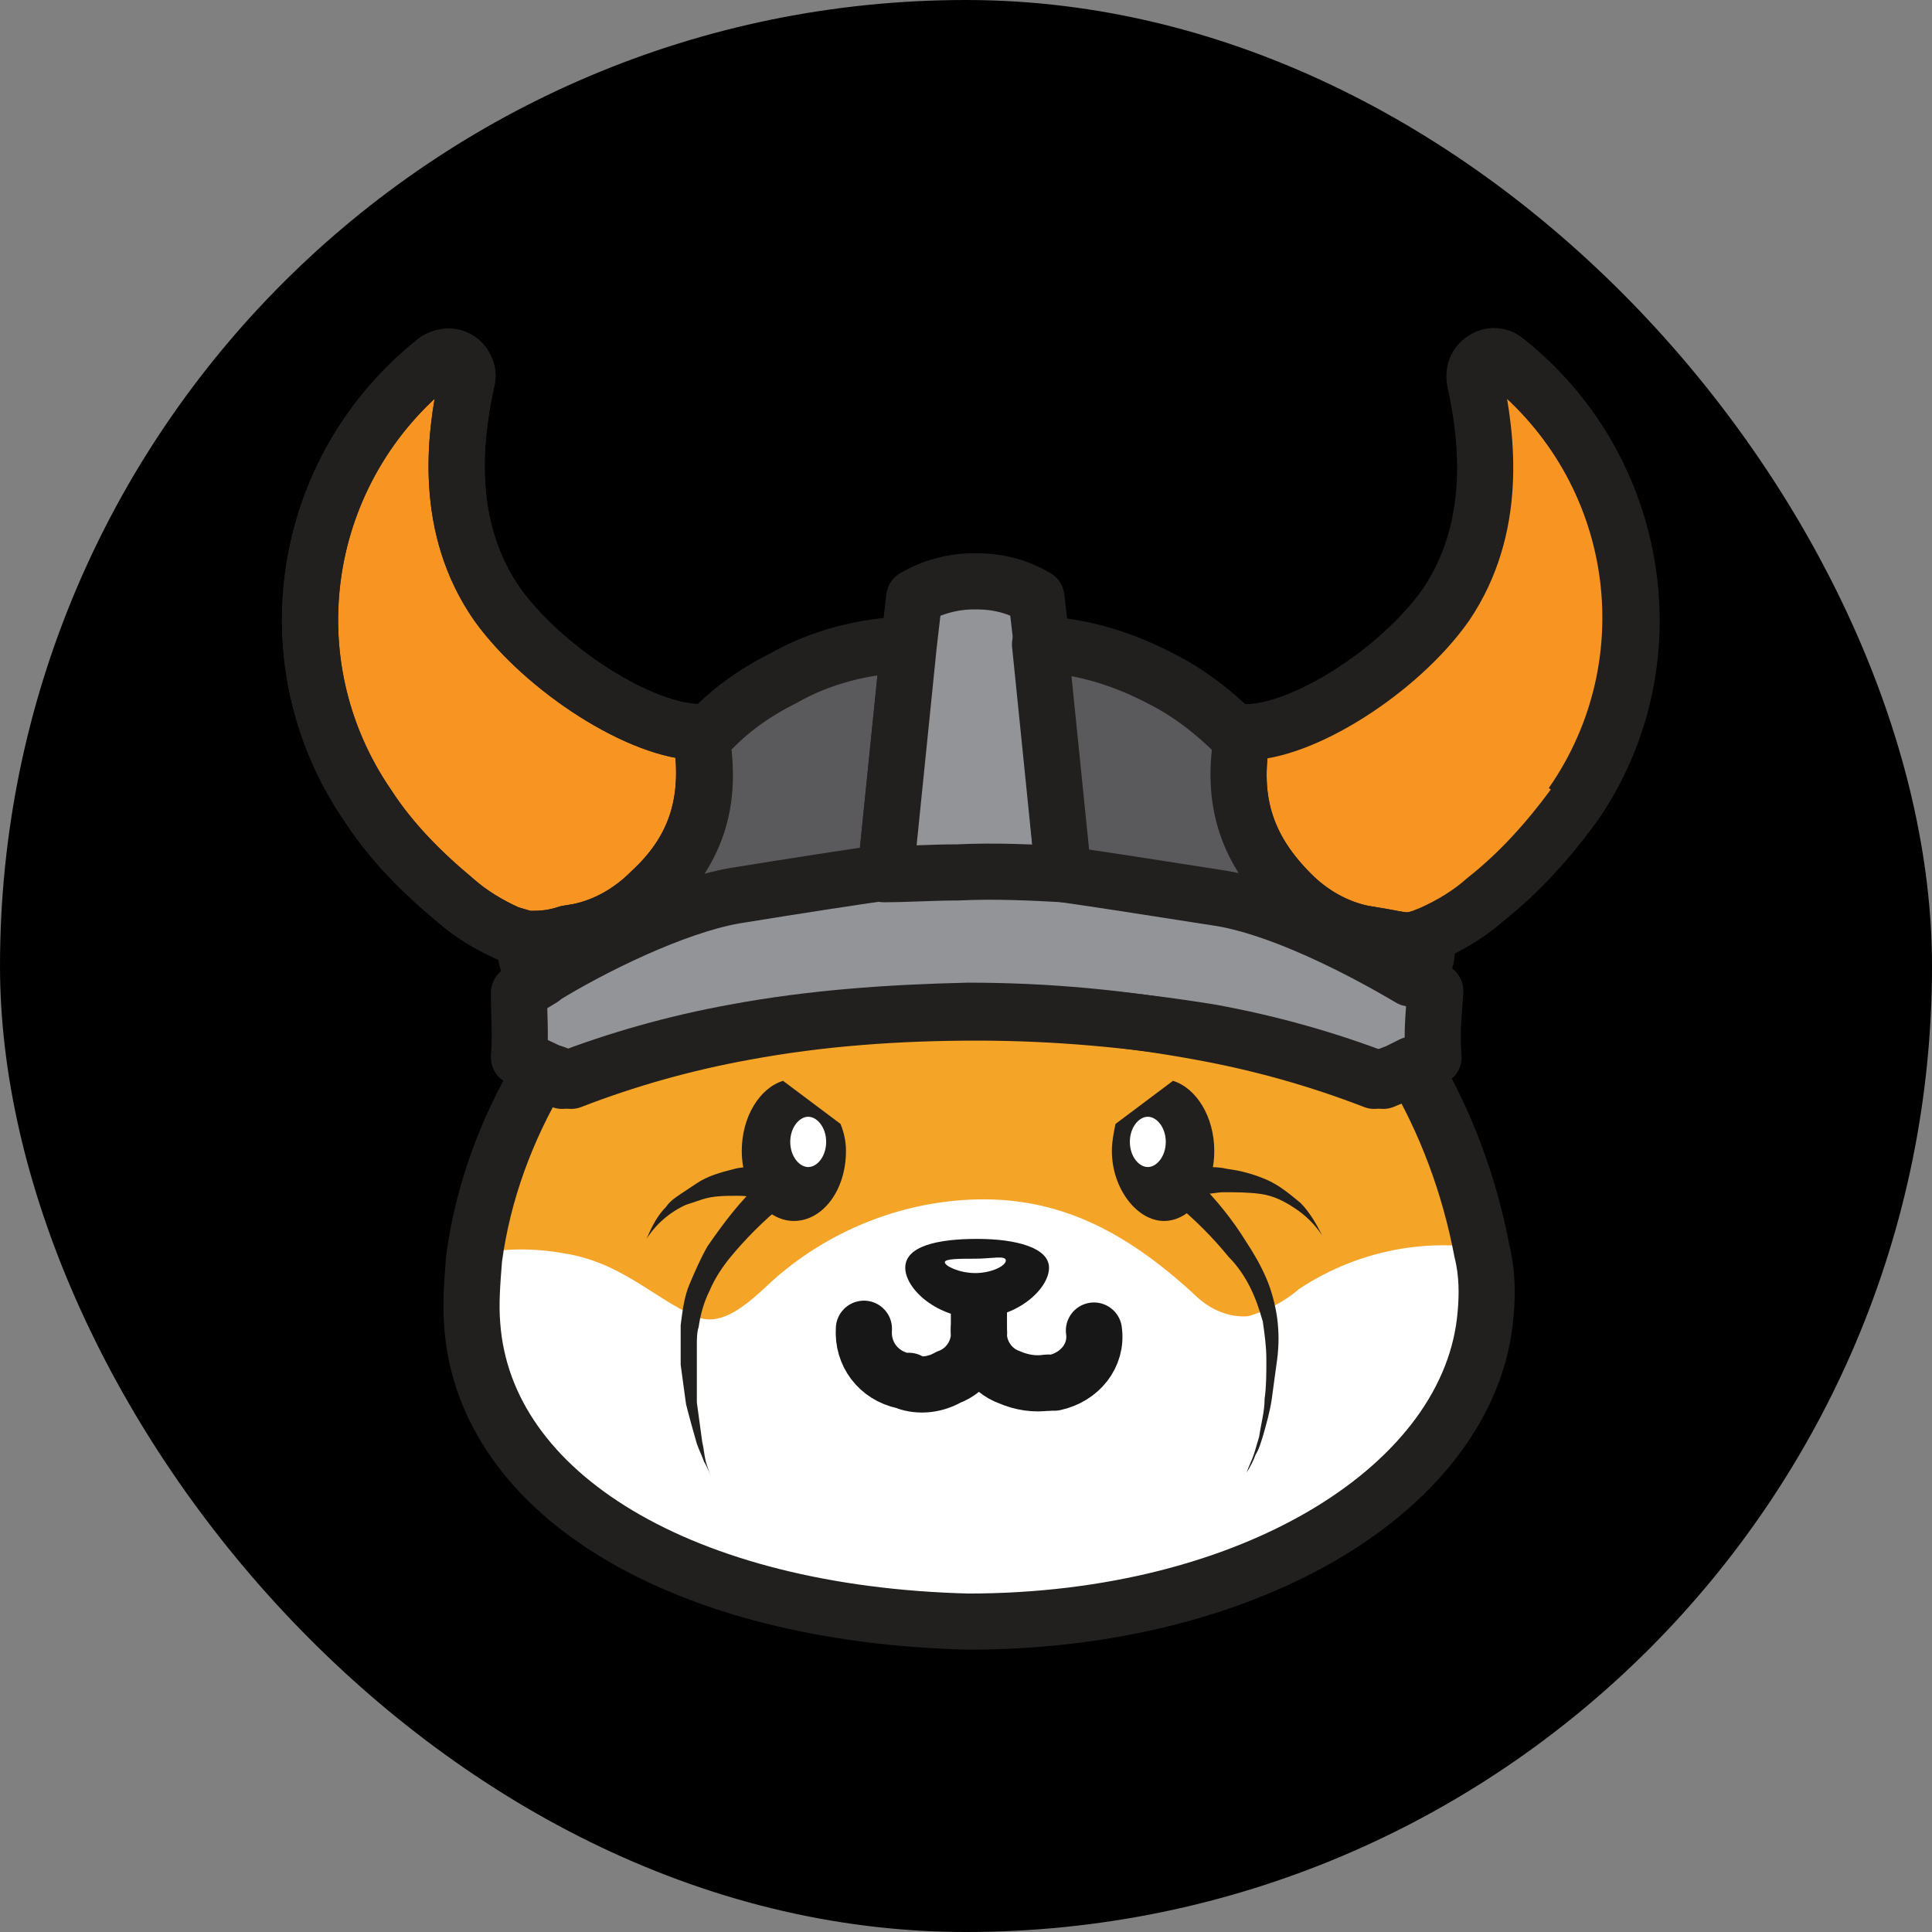 <svg width="32" height="32" viewBox="0 0 32 32" fill="none" xmlns="http://www.w3.org/2000/svg">
<rect x="0" y="0" width="32" height="32" fill="#808080" stroke="none"/>
<rect width="32" height="32" rx="16" fill="black"/>
<path d="M24.606 21.741C24.368 24.568 21.035 26.948 16.035 26.829C11.333 26.71 8.03 24.746 7.792 21.919C7.762 21.562 7.792 21.205 7.822 20.818C7.971 19.717 8.357 18.675 8.923 17.723L9.28 17.872C10.203 17.515 11.155 17.247 12.137 17.068C13.417 16.89 14.726 16.86 16.006 16.949C17.285 16.86 18.595 16.89 19.874 17.068C20.856 17.247 21.809 17.515 22.731 17.872L23.088 17.723L23.326 17.604C23.892 18.556 24.279 19.598 24.487 20.699C24.547 21.026 24.576 21.384 24.547 21.711" fill="#F4A427"/>
<path d="M24.606 21.741C24.368 24.538 21.065 26.829 16.035 26.8C11.333 26.681 8.03 24.716 7.792 21.889C7.762 21.532 7.792 21.175 7.822 20.788C8.328 20.669 8.834 20.669 9.34 20.759C10.292 20.907 10.828 21.503 11.512 21.8C11.899 21.979 12.286 21.681 12.643 21.354C13.595 20.431 14.875 19.896 16.184 19.866C17.523 19.836 18.624 20.372 19.785 21.443C20.023 21.681 20.35 21.83 20.678 21.8C20.975 21.711 21.273 21.562 21.511 21.354C22.404 20.759 23.475 20.52 24.517 20.669C24.606 21.056 24.636 21.384 24.606 21.741Z" fill="white"/>
<path d="M10.768 14.777C10.441 15.104 10.024 15.342 9.578 15.432L9.399 15.461C9.221 15.521 9.042 15.551 8.834 15.551C8.804 15.551 8.744 15.551 8.715 15.551C8.625 15.521 8.506 15.491 8.417 15.461C8.09 15.313 7.792 15.134 7.524 14.896C6.989 14.45 6.483 13.944 6.096 13.348C4.459 10.968 4.965 7.754 7.227 5.968C7.375 5.879 7.554 5.879 7.673 6.028C7.733 6.117 7.762 6.206 7.733 6.296C7.524 7.248 7.346 8.736 8.238 10.015C9.012 11.087 10.619 12.128 11.601 12.128C11.81 13.319 11.482 14.122 10.768 14.777Z" fill="#F79422"/>
<path d="M10.768 14.777C10.441 15.104 10.024 15.342 9.578 15.432L9.399 15.461C9.221 15.521 9.042 15.551 8.834 15.551C8.804 15.551 8.744 15.551 8.715 15.551C8.625 15.521 8.506 15.491 8.417 15.461C8.09 15.313 7.792 15.134 7.524 14.896C6.989 14.45 6.483 13.944 6.096 13.348C4.459 10.968 4.965 7.754 7.227 5.968C7.375 5.879 7.554 5.879 7.673 6.028C7.733 6.117 7.762 6.206 7.733 6.296C7.524 7.248 7.346 8.736 8.238 10.015C9.012 11.087 10.619 12.128 11.601 12.128C11.81 13.319 11.482 14.122 10.768 14.777Z" stroke="#221F1F" stroke-width="0.93" stroke-linejoin="round"/>
<path d="M15.053 10.67L14.666 14.479H14.637C14.041 14.569 13.238 14.688 12.137 14.866C11.125 15.015 9.756 15.729 8.953 16.205L8.863 15.581C9.042 15.551 9.25 15.521 9.429 15.491L9.607 15.461C10.054 15.372 10.47 15.134 10.798 14.807C11.482 14.122 11.839 13.348 11.601 12.128L11.72 12.158C12.077 11.771 12.494 11.474 12.97 11.236C13.595 10.879 14.309 10.7 15.053 10.67Z" fill="#5A595C"/>
<path d="M15.053 10.67L14.666 14.479H14.637C14.041 14.569 13.238 14.688 12.137 14.866C11.125 15.015 9.756 15.729 8.953 16.205L8.863 15.581C9.042 15.551 9.25 15.521 9.429 15.491L9.607 15.461C10.054 15.372 10.47 15.134 10.798 14.807C11.482 14.122 11.839 13.348 11.601 12.128L11.72 12.158C12.077 11.771 12.494 11.474 12.97 11.236C13.595 10.879 14.309 10.7 15.053 10.67Z" stroke="#221F1F" stroke-width="0.93" stroke-linejoin="round"/>
<path d="M23.743 17.515L23.505 17.634L23.267 17.753L22.91 17.902C21.987 17.545 21.035 17.277 20.053 17.098C18.773 16.86 17.494 16.741 16.184 16.741C14.875 16.741 13.595 16.83 12.316 17.098C11.333 17.277 10.381 17.545 9.459 17.902C9.34 17.842 9.221 17.783 9.101 17.753L8.596 17.515C8.625 17.098 8.596 16.86 8.596 16.444C8.685 16.384 8.834 16.295 8.982 16.205L9.012 16.176C9.786 15.7 11.155 15.015 12.167 14.836C13.268 14.658 14.041 14.539 14.666 14.45C15.053 14.42 15.47 14.42 15.887 14.42C16.512 14.42 17.077 14.42 17.642 14.45C18.238 14.539 19.041 14.658 20.172 14.836C21.213 14.985 22.582 15.7 23.386 16.176H23.416C23.564 16.265 23.683 16.324 23.773 16.414C23.743 16.86 23.713 17.098 23.743 17.515Z" fill="#929497"/>
<path d="M23.743 17.515L23.505 17.634L23.267 17.753L22.91 17.902C21.987 17.545 21.035 17.277 20.053 17.098C18.773 16.89 17.494 16.771 16.184 16.771C14.875 16.771 13.595 16.86 12.316 17.098C11.333 17.277 10.381 17.545 9.459 17.902C9.34 17.842 9.221 17.783 9.101 17.753L8.596 17.515C8.625 17.098 8.596 16.86 8.596 16.444C8.685 16.384 8.834 16.295 8.982 16.205L9.012 16.176C9.786 15.7 11.155 15.015 12.167 14.836C13.268 14.658 14.041 14.539 14.666 14.45C15.053 14.42 15.47 14.42 15.887 14.42C16.512 14.42 17.077 14.42 17.642 14.45C18.238 14.539 19.041 14.658 20.172 14.836C21.213 14.985 22.582 15.7 23.386 16.176H23.416C23.564 16.265 23.683 16.324 23.773 16.414C23.743 16.86 23.713 17.098 23.743 17.515Z" stroke="#221F1F" stroke-width="0.93" stroke-linecap="round" stroke-linejoin="round"/>
<path d="M17.613 14.479C17.077 14.45 16.482 14.42 15.857 14.45C15.44 14.45 15.024 14.479 14.637 14.479H14.666L15.053 10.67L15.143 9.896C15.44 9.718 15.797 9.629 16.125 9.629H16.184C16.541 9.629 16.869 9.718 17.166 9.896L17.256 10.67V10.7L17.613 14.479Z" fill="#929497"/>
<path d="M17.613 14.479C17.077 14.45 16.482 14.42 15.857 14.45C15.44 14.45 15.024 14.479 14.637 14.479H14.666L15.053 10.67L15.143 9.896C15.44 9.718 15.797 9.629 16.125 9.629H16.184C16.541 9.629 16.869 9.718 17.166 9.896L17.256 10.67V10.7L17.613 14.479Z" stroke="#221F1F" stroke-width="0.93" stroke-linecap="round" stroke-linejoin="round"/>
<circle cx="23.505" cy="17.634" r="0.149" fill="#221F1F"/>
<path d="M24.606 21.77C24.368 24.598 20.767 26.859 16.035 26.859C11.333 26.74 8.03 24.776 7.822 21.949C7.792 21.592 7.822 21.235 7.852 20.848C8 19.747 8.387 18.705 8.953 17.753L9.31 17.902C10.232 17.545 11.185 17.277 12.167 17.098C13.446 16.86 14.726 16.771 16.035 16.741C17.345 16.741 18.624 16.86 19.904 17.098C20.886 17.277 21.838 17.545 22.761 17.902L23.148 17.753L23.386 17.634C23.951 18.586 24.338 19.628 24.547 20.729C24.636 21.086 24.636 21.443 24.606 21.77Z" stroke="#221F1F" stroke-width="0.93" stroke-linecap="round" stroke-linejoin="round"/>
<path d="M26.064 13.348C25.648 13.914 25.171 14.45 24.606 14.896C24.338 15.134 24.041 15.313 23.713 15.461L23.564 15.521L23.475 15.551C23.267 15.61 23.148 15.551 22.761 15.491L22.582 15.461C22.136 15.372 21.719 15.134 21.392 14.807C20.707 14.122 20.35 13.348 20.588 12.128C21.541 12.158 23.177 11.117 23.951 10.015C24.814 8.736 24.636 7.248 24.427 6.296C24.398 6.117 24.487 5.968 24.666 5.909C24.755 5.879 24.874 5.909 24.933 5.968C27.195 7.754 27.701 10.998 26.064 13.348Z" fill="#F79422"/>
<path d="M26.064 13.348C25.648 13.914 25.171 14.45 24.606 14.896C24.338 15.134 24.041 15.313 23.713 15.461L23.564 15.521L23.475 15.551C23.267 15.61 23.148 15.551 22.761 15.491L22.582 15.461C22.136 15.372 21.719 15.134 21.392 14.807C20.707 14.122 20.35 13.348 20.588 12.128C21.541 12.158 23.177 11.117 23.951 10.015C24.814 8.736 24.636 7.248 24.427 6.296C24.398 6.117 24.487 5.968 24.666 5.909C24.755 5.879 24.874 5.909 24.933 5.968C27.195 7.754 27.701 10.998 26.064 13.348Z" stroke="#221F1F" stroke-width="0.93" stroke-linejoin="round"/>
<path d="M23.475 15.551L23.356 16.205C22.553 15.729 21.184 15.015 20.142 14.866C19.011 14.688 18.238 14.569 17.613 14.479L17.226 10.67C17.91 10.7 18.595 10.908 19.22 11.236C19.696 11.474 20.112 11.801 20.47 12.158L20.588 12.128C20.35 13.319 20.707 14.122 21.392 14.807C21.719 15.134 22.136 15.372 22.582 15.461C22.612 15.461 22.731 15.521 22.761 15.521C22.999 15.61 23.237 15.61 23.475 15.551Z" fill="#5A595C"/>
<path d="M23.475 15.551L23.356 16.205C22.553 15.729 21.184 15.015 20.142 14.866C19.011 14.688 18.238 14.569 17.613 14.479L17.226 10.67C17.91 10.7 18.595 10.908 19.22 11.236C19.696 11.474 20.112 11.801 20.47 12.158L20.588 12.128C20.35 13.319 20.707 14.122 21.392 14.807C21.719 15.134 22.136 15.372 22.582 15.461L22.761 15.491C23.148 15.551 23.267 15.61 23.475 15.551Z" stroke="#221F1F" stroke-width="0.93" stroke-linejoin="round"/>
<path d="M17.226 10.67H17.107" stroke="#221F1F" stroke-width="0.93" stroke-linejoin="round"/>
<path d="M23.505 15.402C23.713 15.64 23.654 15.997 23.416 16.205C23.386 16.235 23.386 16.235 23.356 16.265" fill="#F79422"/>
<path d="M23.505 15.402C23.713 15.64 23.654 15.997 23.416 16.205C23.386 16.235 23.386 16.235 23.356 16.265" stroke="#221F1F" stroke-width="0.93" stroke-miterlimit="10"/>
<path d="M8.834 15.402C8.625 15.64 8.685 15.997 8.923 16.205C8.953 16.235 8.953 16.235 8.982 16.265" fill="#F79422"/>
<path d="M8.834 15.402C8.625 15.64 8.685 15.997 8.923 16.205C8.953 16.235 8.953 16.235 8.982 16.265" stroke="#221F1F" stroke-width="0.93" stroke-miterlimit="10"/>
<path d="M15.053 22.901C15.262 22.961 15.5 22.931 15.708 22.812C16.035 22.693 16.244 22.366 16.214 22.008C16.184 22.366 16.392 22.693 16.72 22.812C16.928 22.901 17.137 22.931 17.345 22.901" stroke="#171717" stroke-width="0.93" stroke-linecap="round" stroke-linejoin="round"/>
<path d="M17.375 20.997C17.375 21.354 16.839 21.83 16.184 21.83C15.529 21.83 14.994 21.354 14.994 20.997C14.994 20.64 15.529 20.52 16.184 20.52C16.839 20.52 17.375 20.669 17.375 20.997Z" fill="#171717"/>
<path d="M16.66 20.878C16.66 20.967 16.422 21.086 16.154 21.086C15.886 21.086 15.649 20.967 15.649 20.907C15.649 20.848 15.886 20.848 16.154 20.848C16.422 20.848 16.66 20.788 16.66 20.878Z" fill="white"/>
<path d="M14.309 22.008C14.28 22.425 14.547 22.782 14.964 22.871H15.053" stroke="#171717" stroke-width="0.93" stroke-linecap="round" stroke-linejoin="round"/>
<path d="M16.214 21.592C16.214 21.741 16.214 21.86 16.214 22.008" stroke="#171717" stroke-width="0.93" stroke-linecap="round" stroke-linejoin="round"/>
<path d="M17.375 22.901H17.464C17.88 22.812 18.178 22.455 18.119 22.038" stroke="#171717" stroke-width="0.93" stroke-linecap="round" stroke-linejoin="round"/>
<path d="M24.933 5.968C27.195 7.754 27.671 10.968 26.034 13.319" stroke="#221F1F" stroke-width="0.93" stroke-linejoin="round"/>
<path d="M10.768 14.777C10.441 15.104 10.024 15.342 9.578 15.432L9.399 15.461C9.221 15.521 9.042 15.551 8.834 15.551C8.804 15.551 8.744 15.551 8.715 15.551C8.625 15.521 8.506 15.491 8.417 15.461C8.09 15.313 7.792 15.134 7.524 14.896C6.989 14.45 6.483 13.944 6.096 13.348C4.459 10.968 4.965 7.754 7.227 5.968C7.375 5.879 7.554 5.879 7.673 6.028C7.733 6.117 7.762 6.206 7.733 6.296C7.524 7.248 7.346 8.736 8.238 10.015C9.012 11.087 10.619 12.128 11.601 12.128C11.81 13.319 11.482 14.122 10.768 14.777Z" stroke="#221F1F" stroke-width="0.93" stroke-linejoin="round"/>
<path d="M14.012 19.062C14.012 19.717 13.625 20.223 13.149 20.223C12.673 20.223 12.286 19.687 12.286 19.062C12.286 18.497 12.583 18.021 12.97 17.902L13.922 18.616C13.982 18.765 14.012 18.913 14.012 19.062Z" fill="#221F1F"/>
<path d="M13.684 18.913C13.684 19.152 13.536 19.33 13.387 19.33C13.238 19.33 13.089 19.152 13.089 18.913C13.089 18.675 13.238 18.497 13.387 18.497C13.536 18.497 13.684 18.675 13.684 18.913Z" fill="white"/>
<path d="M12.97 19.955C12.643 20.223 12.345 20.52 12.077 20.848C11.958 20.997 11.839 21.175 11.75 21.384C11.661 21.562 11.601 21.77 11.572 21.979C11.542 22.068 11.542 22.187 11.542 22.276V22.425V22.574C11.542 22.782 11.542 22.991 11.542 23.229C11.572 23.437 11.601 23.675 11.631 23.883C11.661 24.002 11.661 24.092 11.691 24.211C11.72 24.3 11.75 24.419 11.81 24.508C11.75 24.419 11.72 24.3 11.661 24.211C11.631 24.121 11.572 24.002 11.542 23.913C11.482 23.705 11.423 23.496 11.363 23.258C11.333 23.05 11.304 22.812 11.274 22.604V22.455V22.276C11.274 22.157 11.274 22.038 11.274 21.949C11.304 21.711 11.333 21.473 11.423 21.265C11.512 21.056 11.601 20.848 11.72 20.64C11.988 20.253 12.256 19.896 12.583 19.598C12.702 19.509 12.851 19.509 12.97 19.598C13.059 19.657 13.089 19.836 12.97 19.955Z" fill="#221F1F"/>
<path d="M12.762 19.866C12.732 19.866 12.732 19.866 12.702 19.866H12.673H12.613L12.464 19.836C12.375 19.806 12.286 19.806 12.196 19.806C12.018 19.806 11.81 19.806 11.631 19.866C11.542 19.896 11.452 19.925 11.363 19.955C11.095 20.074 10.857 20.282 10.709 20.52C10.798 20.312 10.887 20.134 11.036 19.985C11.095 19.896 11.185 19.836 11.274 19.776C11.363 19.717 11.452 19.657 11.542 19.598C11.72 19.479 11.929 19.419 12.167 19.36C12.286 19.33 12.375 19.33 12.494 19.33C12.553 19.33 12.613 19.33 12.673 19.33H12.792C12.94 19.33 13.059 19.449 13.089 19.598C13.119 19.747 12.94 19.866 12.762 19.866Z" fill="#221F1F"/>
<path d="M20.112 19.062C20.112 19.717 19.726 20.223 19.279 20.223C18.833 20.223 18.416 19.687 18.416 19.062C18.416 18.913 18.446 18.765 18.476 18.616L19.428 17.902C19.815 18.021 20.112 18.497 20.112 19.062Z" fill="#221F1F"/>
<path d="M18.714 18.913C18.714 19.152 18.862 19.33 19.011 19.33C19.16 19.33 19.309 19.152 19.309 18.913C19.309 18.675 19.16 18.497 19.011 18.497C18.862 18.497 18.714 18.675 18.714 18.913Z" fill="white"/>
<path d="M19.815 19.538C20.142 19.866 20.41 20.193 20.648 20.58C20.767 20.759 20.886 20.967 20.975 21.175C21.065 21.384 21.124 21.622 21.154 21.83C21.184 22.068 21.184 22.276 21.154 22.514C21.124 22.723 21.094 22.961 21.065 23.169C21.035 23.377 20.975 23.586 20.916 23.794C20.886 23.883 20.856 24.002 20.797 24.092C20.767 24.181 20.707 24.3 20.648 24.389C20.678 24.3 20.737 24.181 20.767 24.092C20.797 24.002 20.827 23.883 20.856 23.794C20.886 23.586 20.946 23.377 20.946 23.169C20.975 22.961 20.975 22.752 20.975 22.514C20.975 22.306 20.946 22.098 20.916 21.889C20.856 21.681 20.797 21.503 20.707 21.324C20.618 21.145 20.499 20.967 20.35 20.818C20.083 20.491 19.785 20.193 19.458 19.925C19.339 19.806 19.339 19.657 19.458 19.538C19.547 19.449 19.696 19.419 19.815 19.509V19.538Z" fill="#221F1F"/>
<path d="M19.636 19.33H19.785C19.845 19.33 19.904 19.33 19.964 19.33C20.083 19.33 20.202 19.33 20.321 19.36C20.559 19.39 20.767 19.449 20.975 19.538C21.184 19.628 21.362 19.776 21.541 19.925C21.69 20.074 21.809 20.282 21.898 20.461C21.779 20.282 21.63 20.134 21.451 20.015C21.273 19.896 21.094 19.806 20.886 19.776C20.678 19.747 20.47 19.747 20.261 19.747C20.172 19.747 20.053 19.776 19.964 19.776L19.815 19.806H19.755H19.726H19.696H19.666C19.517 19.836 19.368 19.717 19.368 19.568C19.339 19.419 19.458 19.271 19.607 19.271C19.636 19.271 19.636 19.271 19.666 19.271" fill="#221F1F"/>
</svg>
